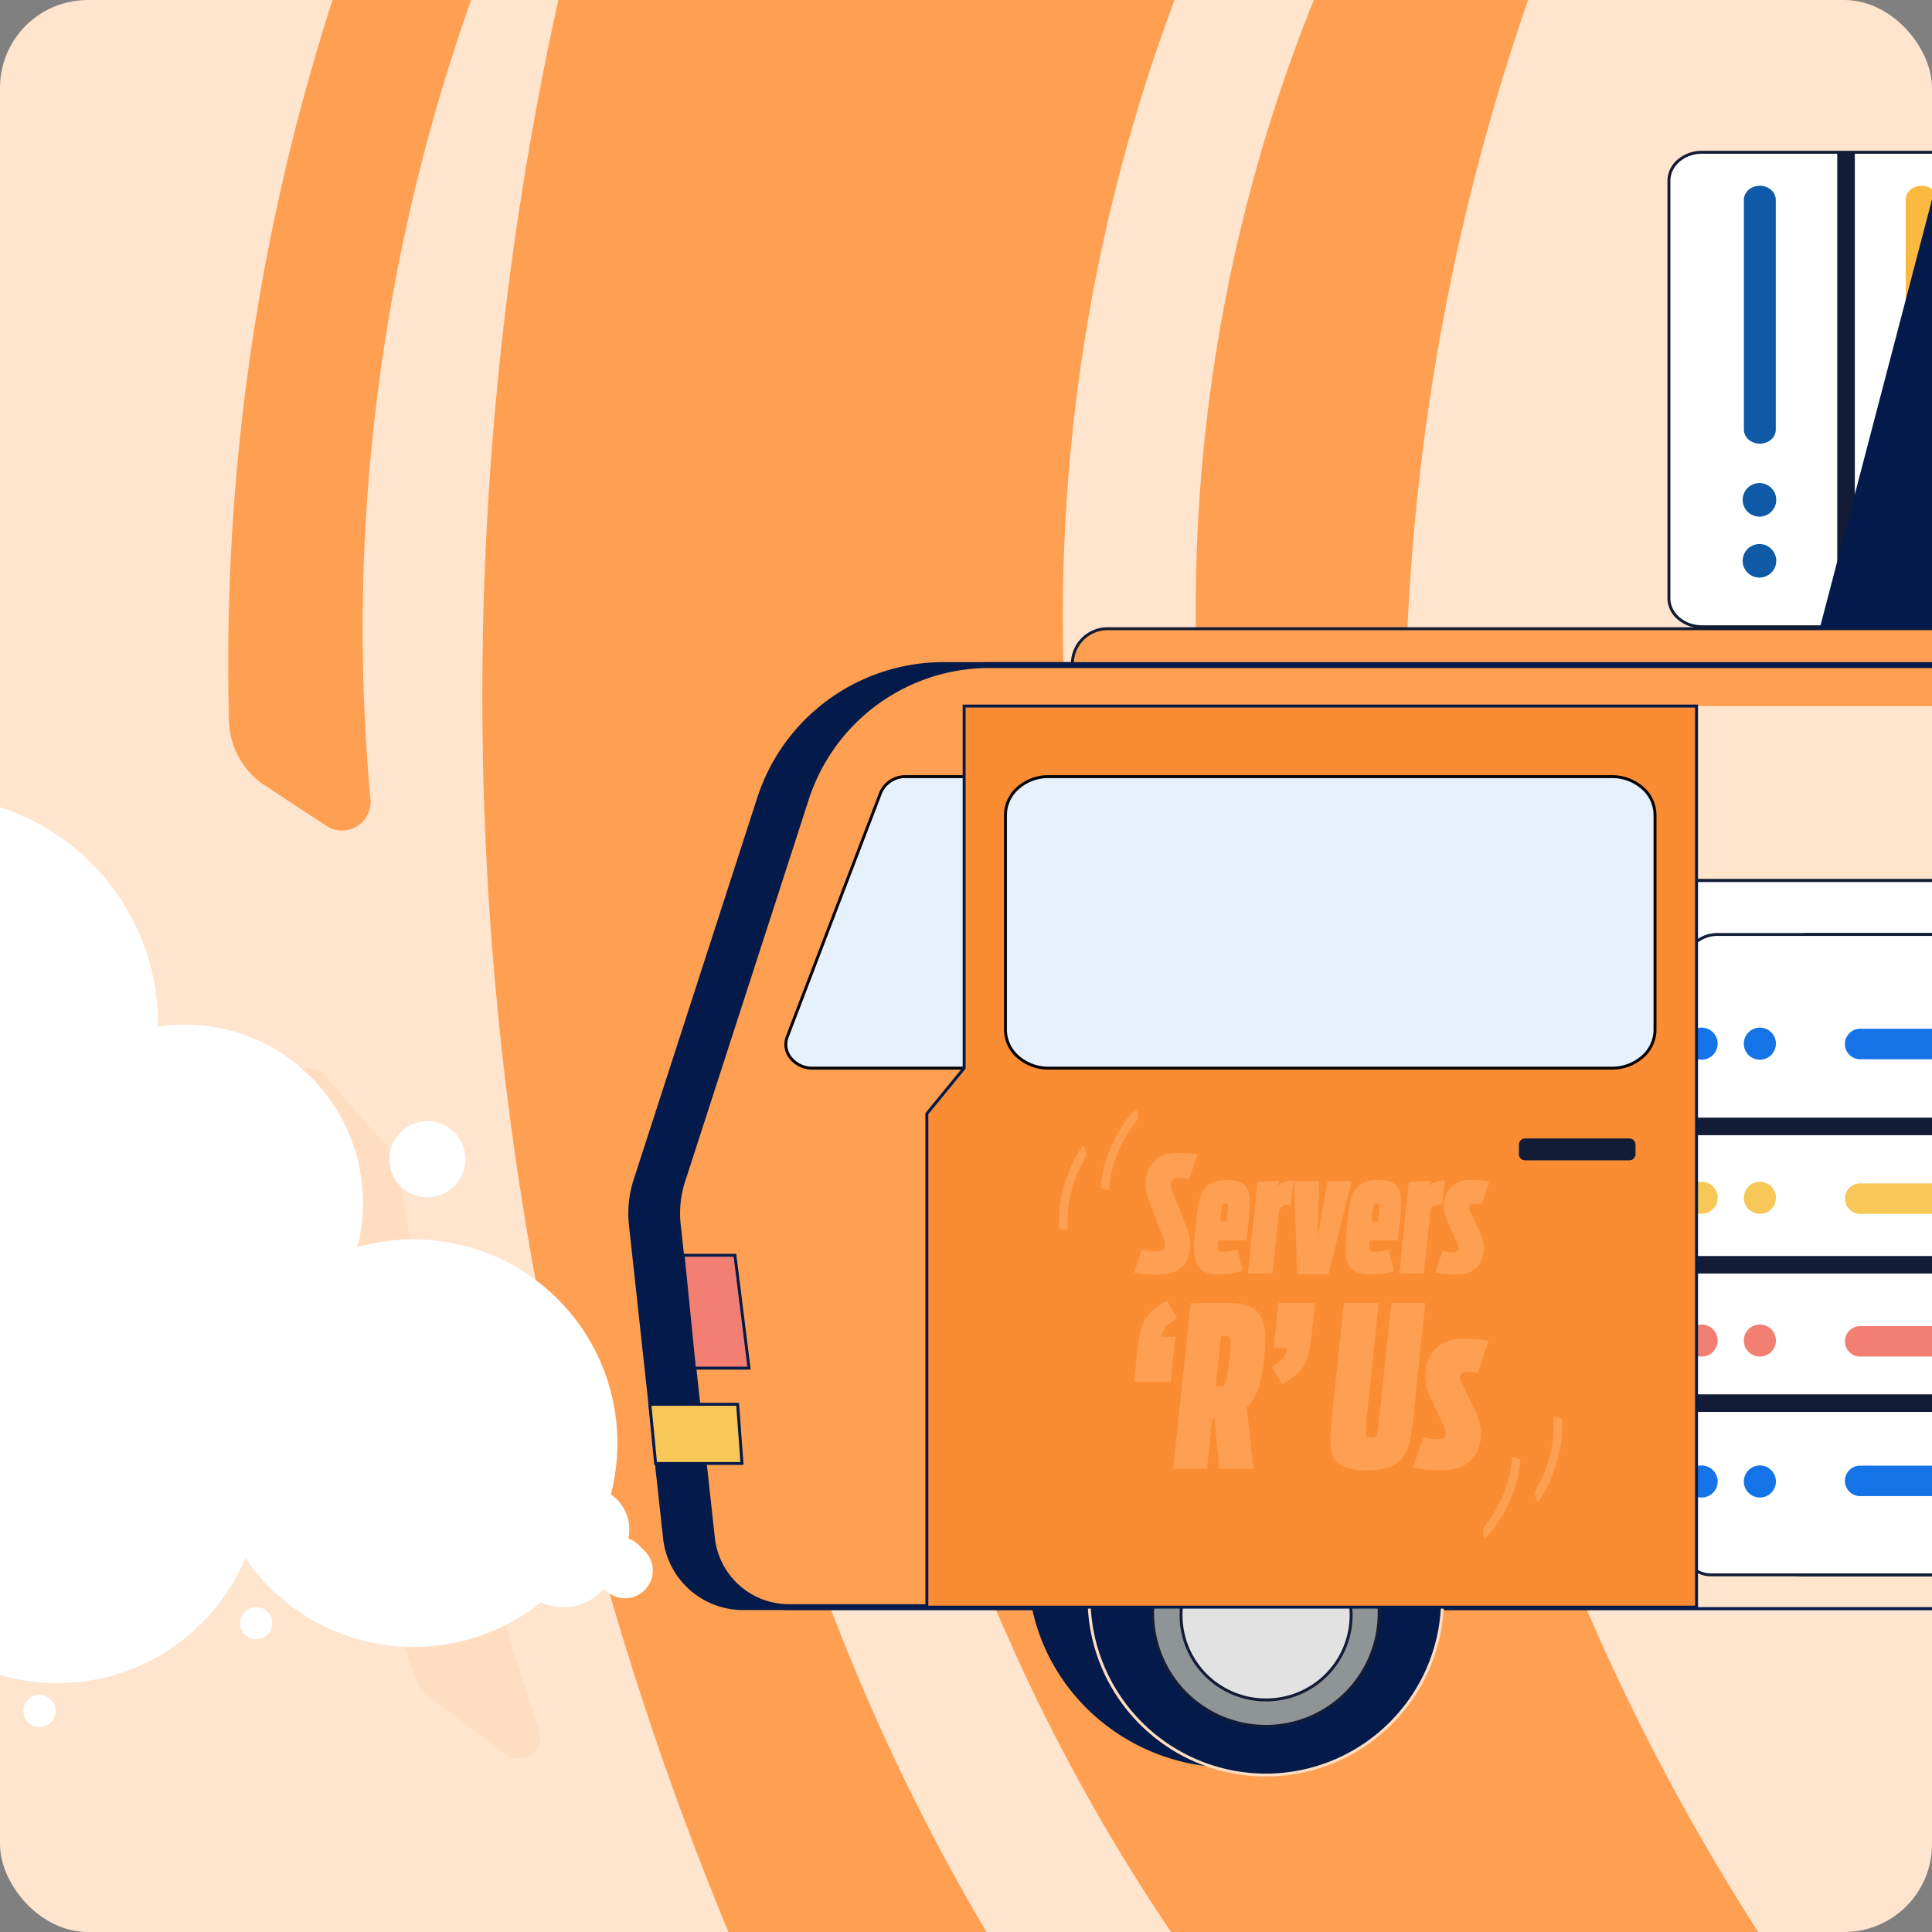 <svg xmlns="http://www.w3.org/2000/svg" xmlns:xlink="http://www.w3.org/1999/xlink" width="660" height="660" viewBox="0 0 660 660"><rect x="0" y="0" width="660" height="660" fill="#808080" stroke="none"/><defs><clipPath id="a"><rect width="660" height="660" rx="30" transform="translate(968 3740)" fill="#ffe4ce"/></clipPath><clipPath id="b"><rect width="831.324" height="655.129" transform="translate(-16.676 -3.848)" fill="none"/></clipPath><clipPath id="c"><rect width="389.128" height="402.55" transform="translate(0 -107)" fill="none"/></clipPath><clipPath id="d"><rect width="217.461" height="163.443" fill="none"/></clipPath><clipPath id="e"><rect width="121.378" height="108.365" transform="translate(0 0)" fill="#ff9f51"/></clipPath><clipPath id="f"><rect width="7.508" height="29.109" fill="#ff9f51"/></clipPath><clipPath id="h"><rect width="7.508" height="29.109" transform="translate(0 0)" fill="#ff9f51"/></clipPath></defs><g transform="translate(-968 -3740)" clip-path="url(#a)"><rect width="660" height="660" rx="30" transform="translate(968 3740)" fill="#ffe4ce"/><g transform="translate(1045.96 3740)"><path d="M755.256.5H423.97a1102.056,1102.056,0,0,0,58.113,660H833.87A760.135,760.135,0,0,1,755.256.5Z" transform="translate(-311.19 -0.5)" fill="#ff9f51"/><path d="M824.871,870.907a718.255,718.255,0,0,1-98.638-318.846,9.966,9.966,0,0,1,15.841-8.7l32.8,24.076a14,14,0,0,1,5.627,9.8A648.006,648.006,0,0,0,887.926,870.907Z" transform="translate(-565.833 -210.908)" fill="#ffe4ce"/><path d="M688.851,290.051l-29.864-1.87A9.264,9.264,0,0,1,650.356,280,599.355,599.355,0,0,1,684.518.5H732.1a555.581,555.581,0,0,0-35.459,281.206A7.391,7.391,0,0,1,688.851,290.051Z" transform="translate(-361.231 -0.5)" fill="#ffe4ce"/><path d="M1152.608,832.1,1127.3,813a17.511,17.511,0,0,1-6.105-8.571c-15.33-47.294-28.287-95.456-36.167-144.624a543.417,543.417,0,0,1-6.2-55.091,6.679,6.679,0,0,1,11.646-4.837c5.731,6.419,12.159,14.352,19.993,22.659a20.261,20.261,0,0,1,5.252,10.469q4.6,26.811,10.664,54.916a1271.516,1271.516,0,0,0,37.559,136.02A7.31,7.31,0,0,1,1152.608,832.1Z" transform="translate(-1057.769 -232.768)" fill="#ff9f51" opacity="0.104"/><path d="M1200.422.5a646.35,646.35,0,0,0-36.736,194.924,638.055,638.055,0,0,0,2.364,78.145,9.751,9.751,0,0,1-15.064,9.037l-21-13.783a27.127,27.127,0,0,1-12.259-21.927A737.238,737.238,0,0,1,1153.1.5Z" transform="translate(-1117.452 -0.5)" fill="#ff9f51"/></g><g transform="translate(969.676 3744.989)"><g transform="translate(15)" clip-path="url(#b)"><g transform="translate(-157.538 339.959)"><g clip-path="url(#c)"><path d="M.5,229.193a160.015,160.015,0,0,0,287.941,96.12,69.724,69.724,0,0,0,94.262-35.9,69.625,69.625,0,1,0,31.392-103.841,69.668,69.668,0,0,0-110.228-27.539,160.319,160.319,0,0,0-21.512-32.558A90.015,90.015,0,1,0,110.384,77.192,160.072,160.072,0,0,0,.5,229.193Z" transform="translate(-158.032 -102.068)" fill="#fff"/><path d="M720.975,768.091a18.856,18.856,0,0,0,25.4-13.543,14.515,14.515,0,0,1-25.4,13.543" transform="translate(-508.112 -540.069)" fill="#ffe4ce"/><path d="M750.4,840.37c1.5.592,12.7,4.793,24.136-1.532a29.179,29.179,0,0,0,13.948-18.773A21.763,21.763,0,0,1,750.4,840.37" transform="translate(-613.939 -591.513)" fill="#ffe4ce"/><circle cx="18.5" cy="18.5" r="18.5" transform="translate(314.862 167.052)" fill="#fff"/><circle cx="18.5" cy="18.5" r="18.5" transform="translate(181.862 71.052)" fill="#fff"/><circle cx="14.5" cy="14.5" r="14.5" transform="translate(326.862 163.052)" fill="#fff"/><circle cx="78" cy="78" r="78" transform="translate(38.862 -72.948)" fill="#fff"/><circle cx="61" cy="61" r="61" transform="translate(142.862 5.052)" fill="#fff"/><circle cx="9.5" cy="9.5" r="9.5" transform="translate(344.862 182.052)" fill="#fff"/><circle cx="9.5" cy="9.5" r="9.5" transform="translate(342.862 180.052)" fill="#fff"/><circle cx="5.5" cy="5.5" r="5.5" transform="translate(335.862 137.052)" fill="#fff"/><circle cx="5.5" cy="5.5" r="5.5" transform="translate(272.862 97.052)" fill="#fff"/><circle cx="5.5" cy="5.5" r="5.5" transform="translate(222.862 204.052)" fill="#fff"/><circle cx="5.5" cy="5.5" r="5.5" transform="translate(148.862 234.052)" fill="#fff"/><circle cx="13" cy="13" r="13" transform="translate(273.862 38.052)" fill="#fff"/></g></g></g></g><g transform="translate(1168.498 3808.731)"><g transform="translate(15.14 -17.507)"><path d="M163.5,158.853H137.888a65.935,65.935,0,0,0-62.743,45.635L32.9,334.995a36.191,36.191,0,0,0-1.549,15.088L43.016,457.062A26.485,26.485,0,0,0,69.348,480.68h790.12L874.509,360.3a39.277,39.277,0,0,0-6.176-26.479L770.393,185.158a58.451,58.451,0,0,0-48.816-26.294Z" transform="translate(-31.141 17.117)" fill="#031a4a"/><path d="M137.873,157.853H163.5l558.08.01a59.445,59.445,0,0,1,49.644,26.744l97.941,148.663a40.307,40.307,0,0,1,6.333,27.154L860.35,481.68h-791a27.485,27.485,0,0,1-27.326-24.51L30.36,350.191a37.188,37.188,0,0,1,1.592-15.5L74.193,204.18a66.906,66.906,0,0,1,63.681-46.327ZM858.585,479.68l14.932-119.5a38.306,38.306,0,0,0-6.018-25.805L769.558,185.708a57.442,57.442,0,0,0-47.973-25.845h-.008l-583.7-.01h0A64.908,64.908,0,0,0,76.1,204.8L33.855,335.3a35.187,35.187,0,0,0-1.507,14.671L44.01,456.953A25.485,25.485,0,0,0,69.347,479.68Z" transform="translate(-31.141 17.117)" fill="#031a4a"/><path d="M148.233,149.191H647.3a12.008,12.008,0,0,1,12,12v.41H136.232v-.41A12.007,12.007,0,0,1,148.233,149.191Z" transform="translate(14.469 14.366)" fill="#ff9f51"/><path d="M148.232,148.691H647.3a12.508,12.508,0,0,1,12.5,12.5v.91H135.732v-.91a12.507,12.507,0,0,1,12.5-12.5ZM658.807,161.1a11.508,11.508,0,0,0-11.5-11.413H148.233a11.507,11.507,0,0,0-11.5,11.413Z" transform="translate(14.469 14.366)" fill="#121c36"/><path d="M163.5,158.853H137.888a65.935,65.935,0,0,0-62.743,45.635L32.9,334.995a36.191,36.191,0,0,0-1.549,15.088L43.016,457.062A26.485,26.485,0,0,0,69.348,480.68h790.12L874.509,360.3a39.277,39.277,0,0,0-6.176-26.479L770.393,185.158a58.451,58.451,0,0,0-48.816-26.294Z" transform="translate(-15.453 17.117)" fill="#ff9f51"/><path d="M137.873,157.853H163.5l558.08.01a59.445,59.445,0,0,1,49.644,26.744l97.941,148.663a40.307,40.307,0,0,1,6.333,27.154L860.35,481.68h-791a27.485,27.485,0,0,1-27.326-24.51L30.36,350.191a37.188,37.188,0,0,1,1.592-15.5L74.193,204.18a66.906,66.906,0,0,1,63.681-46.327ZM858.585,479.68l14.932-119.5a38.306,38.306,0,0,0-6.018-25.805L769.558,185.708a57.442,57.442,0,0,0-47.973-25.845h-.008l-583.7-.01h0A64.908,64.908,0,0,0,76.1,204.8L33.855,335.3a35.187,35.187,0,0,0-1.507,14.671L44.01,456.953A25.485,25.485,0,0,0,69.347,479.68Z" transform="translate(-15.453 17.117)" fill="#031a4a"/><rect width="265.099" height="307.822" transform="translate(290.434 189.977)" fill="#ffe5cb"/><path d="M254.764,215.658H422.829a11.983,11.983,0,0,1,11.983,11.983V423.433a11.982,11.982,0,0,1-11.983,11.982H252.491a9.713,9.713,0,0,1-9.71-9.709V227.641a11.983,11.983,0,0,1,11.983-11.983ZM422.829,434.414a10.982,10.982,0,0,0,10.983-10.982V227.641a10.983,10.983,0,0,0-10.983-10.983H254.764a10.983,10.983,0,0,0-10.983,10.983V425.705a8.724,8.724,0,0,0,8.71,8.709Z" transform="translate(44.948 33.433)" fill="#121c36"/><path d="M254.764,216.158H422.829a11.483,11.483,0,0,1,11.483,11.483V423.433a11.482,11.482,0,0,1-11.483,11.482H252.491a9.213,9.213,0,0,1-9.21-9.209V227.641a11.483,11.483,0,0,1,11.483-11.483" transform="translate(44.948 33.433)" fill="#121c36"/><path d="M236.764,216.158H404.829a11.483,11.483,0,0,1,11.483,11.483V423.433a11.482,11.482,0,0,1-11.483,11.482H234.491a9.213,9.213,0,0,1-9.21-9.209V227.641a11.483,11.483,0,0,1,11.483-11.483" transform="translate(39.824 33.433)" fill="#fff"/><path d="M388.48,215.381H556.545a11.483,11.483,0,0,1,11.483,11.483V422.656a11.482,11.482,0,0,1-11.483,11.482H386.207a9.213,9.213,0,0,1-9.21-9.209V226.864a11.483,11.483,0,0,1,11.483-11.483" transform="translate(83.021 33.213)" fill="#fff"/><path d="M555.223,346.936c37.978,0,68.766,30.339,68.766,67.763S593.2,482.46,555.223,482.46s-68.766-30.337-68.766-67.761,30.788-67.763,68.766-67.763" transform="translate(114.186 73.239)" fill="#493630"/><path d="M555.223,346.436A69.527,69.527,0,0,1,604.2,366.427a68.983,68.983,0,0,1,8.458,10.1,67.969,67.969,0,0,1,6.387,11.6,67.57,67.57,0,0,1,0,53.147,67.966,67.966,0,0,1-6.387,11.6A69.344,69.344,0,0,1,582.182,477.6a69.8,69.8,0,0,1-75.935-14.627,68.981,68.981,0,0,1-8.458-10.1,67.957,67.957,0,0,1-6.387-11.6,67.569,67.569,0,0,1,0-53.147,67.96,67.96,0,0,1,6.387-11.6,69.344,69.344,0,0,1,30.475-24.73A69.706,69.706,0,0,1,555.223,346.436Zm0,135.524a68.527,68.527,0,0,0,48.274-19.7,67.977,67.977,0,0,0,8.336-9.955,66.961,66.961,0,0,0,6.293-11.425,66.57,66.57,0,0,0,0-52.358,66.965,66.965,0,0,0-6.293-11.425A68.345,68.345,0,0,0,581.8,352.723a68.8,68.8,0,0,0-74.848,14.417,67.98,67.98,0,0,0-8.336,9.955,66.965,66.965,0,0,0-6.293,11.425,66.57,66.57,0,0,0,0,52.358,66.961,66.961,0,0,0,6.293,11.425,68.343,68.343,0,0,0,30.035,24.371A68.713,68.713,0,0,0,555.223,481.96Z" transform="translate(114.186 73.239)" fill="#121c36"/><path d="M193.537,346.083c37.978,0,68.766,30.339,68.766,67.763s-30.788,67.761-68.766,67.761-68.766-30.337-68.766-67.761,30.788-67.763,68.766-67.763" transform="translate(11.206 70.426)" fill="#031a4a"/><path d="M193.537,345.583a69.526,69.526,0,0,1,48.976,19.991,68.979,68.979,0,0,1,8.458,10.1,67.968,67.968,0,0,1,6.387,11.6,67.57,67.57,0,0,1,0,53.147,67.965,67.965,0,0,1-6.387,11.6A69.344,69.344,0,0,1,220.5,476.744a69.8,69.8,0,0,1-75.935-14.627,68.976,68.976,0,0,1-8.458-10.1,67.964,67.964,0,0,1-6.387-11.6,67.57,67.57,0,0,1,0-53.147,67.967,67.967,0,0,1,6.387-11.6,69.345,69.345,0,0,1,30.475-24.73A69.707,69.707,0,0,1,193.537,345.583Zm0,135.524a68.527,68.527,0,0,0,48.274-19.7,67.976,67.976,0,0,0,8.336-9.955,66.961,66.961,0,0,0,6.293-11.425,66.57,66.57,0,0,0,0-52.358,66.965,66.965,0,0,0-6.293-11.425,68.345,68.345,0,0,0-30.035-24.372,68.8,68.8,0,0,0-74.848,14.417,67.977,67.977,0,0,0-8.336,9.955,66.966,66.966,0,0,0-6.293,11.425,66.57,66.57,0,0,0,0,52.358,66.961,66.961,0,0,0,6.293,11.425,68.343,68.343,0,0,0,30.035,24.371A68.714,68.714,0,0,0,193.537,481.107Z" transform="translate(11.206 70.426)" fill="#031a4a"/><path d="M201.047,365.035a60.355,60.355,0,1,1-60.355,60.355,60.355,60.355,0,0,1,60.355-60.355" transform="translate(15.739 69.399)" fill="#031a4a"/><path d="M201.047,486.245a60.573,60.573,0,0,1-34.025-10.393,61.031,61.031,0,0,1-22.047-26.774,60.776,60.776,0,0,1,5.611-57.713,61.03,61.03,0,0,1,26.774-22.047,60.776,60.776,0,0,1,57.713,5.611A61.031,61.031,0,0,1,257.12,401.7a60.776,60.776,0,0,1-5.611,57.713,61.031,61.031,0,0,1-26.774,22.047A60.475,60.475,0,0,1,201.047,486.245Zm0-120.71a59.573,59.573,0,0,0-33.465,10.222A60.03,60.03,0,0,0,145.9,402.092a59.776,59.776,0,0,0,5.518,56.763,60.03,60.03,0,0,0,26.335,21.686,59.776,59.776,0,0,0,56.764-5.518A60.031,60.031,0,0,0,256.2,448.688a59.776,59.776,0,0,0-5.518-56.764,60.031,60.031,0,0,0-26.335-21.686A59.481,59.481,0,0,0,201.047,365.535Z" transform="translate(15.739 69.399)" fill="#feddc0"/><path d="M196.243,380.816a38.677,38.677,0,1,1-38.677,38.677v-.01a38.679,38.679,0,0,1,38.677-38.677" transform="translate(20.544 80.313)" fill="#8f9597"/><path d="M196.243,458.669a39.144,39.144,0,0,1-39.177-39.177v-.01a39.147,39.147,0,0,1,39.177-39.177v.01a39.177,39.177,0,1,1,0,78.353Zm0-77.363a38.147,38.147,0,0,0-38.177,38.177v.01a38.2,38.2,0,1,0,38.177-38.177Z" transform="translate(20.544 80.313)" fill="#121c36"/><path d="M194.09,388.931A28.965,28.965,0,1,1,165.128,417.9v-.005A28.962,28.962,0,0,1,194.09,388.931Z" transform="translate(22.696 82.626)" fill="#e2e2e2"/><path d="M194.092,447.36A29.441,29.441,0,0,1,164.628,417.9v-.005a29.438,29.438,0,0,1,29.462-29.462h0a29.465,29.465,0,1,1,0,58.929v0Zm0-57.929h0a28.438,28.438,0,0,0-28.462,28.462v.005a28.44,28.44,0,0,0,28.464,28.463h0a28.465,28.465,0,1,0,0-56.929Z" transform="translate(22.696 82.626)" fill="#121c36"/><path d="M92.428,194.035l-31.9,83.319c-2.018,5.273,2.4,10.744,8.665,10.744H172.712c5.054,0,9.152-3.638,9.152-8.127V196.651c0-4.489-4.1-8.127-9.152-8.127H101.094a9.137,9.137,0,0,0-8.665,5.511" transform="translate(-7.225 25.566)" fill="#e7f1fc"/><path d="M101.094,188.024h71.618a10.2,10.2,0,0,1,6.8,2.506,8.138,8.138,0,0,1,2.849,6.121v83.321a8.138,8.138,0,0,1-2.849,6.121,10.2,10.2,0,0,1-6.8,2.506H69.2a9.892,9.892,0,0,1-8.227-4.114,7.808,7.808,0,0,1-.905-7.309l31.9-83.319A9.635,9.635,0,0,1,101.094,188.024ZM172.712,287.6c4.771,0,8.652-3.422,8.652-7.627V196.651c0-4.206-3.881-7.627-8.652-7.627H101.094a8.633,8.633,0,0,0-8.2,5.19L61,277.534a6.822,6.822,0,0,0,.8,6.385,8.894,8.894,0,0,0,7.4,3.681Z" transform="translate(-7.225 25.566)" fill="#040405"/><path d="M278.153,290.961h13.294a6.818,6.818,0,1,1,0,13.635H278.153a6.818,6.818,0,1,1,0-13.635ZM291.448,303.6a5.818,5.818,0,1,0,0-11.635H278.153a5.818,5.818,0,1,0,0,11.635Z" transform="translate(53.078 54.874)" fill="#121c36"/><path d="M486.457,425.519H641.929l-5.3-25.145L619.384,376.63l-40.447-24.038-33.818,2.82L511.3,369.676l-20.858,42.316Z" transform="translate(114.186 72.28)" fill="#121c36"/><path d="M236.764,215.658H404.829a11.983,11.983,0,0,1,11.983,11.983V423.433a11.982,11.982,0,0,1-11.983,11.982H234.491a9.713,9.713,0,0,1-9.71-9.709V227.641a11.983,11.983,0,0,1,11.983-11.983ZM404.829,434.414a10.982,10.982,0,0,0,10.983-10.982V227.641a10.983,10.983,0,0,0-10.983-10.983H236.764a10.983,10.983,0,0,0-10.983,10.983V425.705a8.724,8.724,0,0,0,8.71,8.709Z" transform="translate(39.824 33.433)" fill="#121c36"/><rect width="158.685" height="188.527" transform="translate(281.278 265.886)" fill="#fff"/><path d="M243.255,240.928a5.479,5.479,0,1,1-5.478,5.478,5.478,5.478,0,0,1,5.478-5.478" transform="translate(43.381 40.486)" fill="#0e5aa6"/><path d="M243.255,281.923a5.479,5.479,0,1,1-5.478,5.478,5.478,5.478,0,0,1,5.478-5.478" transform="translate(43.381 52.158)" fill="#fbb940"/><path d="M243.255,319.876a5.479,5.479,0,1,1-5.478,5.478,5.478,5.478,0,0,1,5.478-5.478" transform="translate(43.381 62.965)" fill="#e9675f"/><path d="M243.255,357.351a5.479,5.479,0,1,1-5.478,5.478,5.478,5.478,0,0,1,5.478-5.478" transform="translate(43.381 73.634)" fill="#0e5aa6"/><path d="M258.747,240.928a5.479,5.479,0,1,1-5.478,5.478,5.478,5.478,0,0,1,5.478-5.478" transform="translate(47.792 40.486)" fill="#0e5aa6"/><path d="M258.747,281.923a5.479,5.479,0,1,1-5.478,5.478,5.478,5.478,0,0,1,5.478-5.478" transform="translate(47.792 52.158)" fill="#fbb940"/><path d="M258.747,319.876a5.479,5.479,0,1,1-5.478,5.478,5.478,5.478,0,0,1,5.478-5.478" transform="translate(47.792 62.965)" fill="#e9675f"/><path d="M258.747,357.351a5.479,5.479,0,1,1-5.478,5.478,5.478,5.478,0,0,1,5.478-5.478" transform="translate(47.792 73.634)" fill="#0e5aa6"/><path d="M191.024,3H0V-3H191.024Z" transform="translate(265.106 315.159)" fill="#121c36"/><path d="M191.024,3H0V-3H191.024Z" transform="translate(265.106 362.428)" fill="#121c36"/><path d="M191.024,3H0V-3H191.024Z" transform="translate(265.106 409.696)" fill="#121c36"/><path d="M285.351,241.235h85.465a5.2,5.2,0,0,1,0,10.409H285.351a5.2,5.2,0,0,1,0-10.409" transform="translate(55.445 40.574)" fill="#0e5aa6"/><path d="M285.351,282.35h85.465a5.2,5.2,0,1,1,0,10.409H285.351a5.2,5.2,0,0,1,0-10.409" transform="translate(55.445 52.28)" fill="#fbb940"/><path d="M285.351,320.3h85.465a5.2,5.2,0,1,1,0,10.409H285.351a5.2,5.2,0,0,1,0-10.409" transform="translate(55.445 63.086)" fill="#e9675f"/><path d="M285.351,357.4h85.465a5.2,5.2,0,1,1,0,10.409H285.351a5.2,5.2,0,0,1,0-10.409" transform="translate(55.445 73.649)" fill="#0e5aa6"/><path d="M388.48,214.881H556.545a11.983,11.983,0,0,1,11.983,11.983V422.656a11.982,11.982,0,0,1-11.983,11.982H386.207a9.713,9.713,0,0,1-9.71-9.709V226.864a11.983,11.983,0,0,1,11.983-11.983ZM556.545,433.637a10.982,10.982,0,0,0,10.983-10.982V226.864a10.983,10.983,0,0,0-10.983-10.983H388.48A10.983,10.983,0,0,0,377.5,226.864V424.928a8.724,8.724,0,0,0,8.71,8.709Z" transform="translate(83.021 33.213)" fill="#121c36"/><rect width="158.685" height="188.527" transform="translate(476.191 264.886)" fill="#fff"/><path d="M394.971,240.15a5.479,5.479,0,1,1-5.478,5.478,5.478,5.478,0,0,1,5.478-5.478" transform="translate(86.578 40.265)" fill="#0e5aa6"/><path d="M394.971,281.145a5.479,5.479,0,1,1-5.478,5.479,5.479,5.479,0,0,1,5.478-5.479" transform="translate(86.578 51.937)" fill="#fbb940"/><path d="M394.971,319.1a5.479,5.479,0,1,1-5.478,5.478,5.478,5.478,0,0,1,5.478-5.478" transform="translate(86.578 62.743)" fill="#e9675f"/><path d="M394.971,356.573a5.479,5.479,0,1,1-5.478,5.478,5.478,5.478,0,0,1,5.478-5.478" transform="translate(86.578 73.413)" fill="#0e5aa6"/><path d="M410.463,240.15a5.479,5.479,0,1,1-5.478,5.478,5.478,5.478,0,0,1,5.478-5.478" transform="translate(90.99 40.265)" fill="#0e5aa6"/><path d="M410.463,281.145a5.479,5.479,0,1,1-5.478,5.479,5.479,5.479,0,0,1,5.478-5.479" transform="translate(90.99 51.937)" fill="#fbb940"/><path d="M410.463,319.1a5.479,5.479,0,1,1-5.478,5.478,5.478,5.478,0,0,1,5.478-5.478" transform="translate(90.99 62.743)" fill="#e9675f"/><path d="M410.463,356.573a5.479,5.479,0,1,1-5.478,5.478,5.478,5.478,0,0,1,5.478-5.478" transform="translate(90.99 73.413)" fill="#0e5aa6"/><path d="M191.024,3H0V-3H191.024Z" transform="translate(460.018 314.16)" fill="#121c36"/><path d="M191.024,3H0V-3H191.024Z" transform="translate(460.018 361.428)" fill="#121c36"/><path d="M191.024,3H0V-3H191.024Z" transform="translate(460.018 408.697)" fill="#121c36"/><path d="M437.067,240.457h85.465a5.2,5.2,0,1,1,0,10.409H437.067a5.2,5.2,0,0,1,0-10.409" transform="translate(98.642 40.352)" fill="#0e5aa6"/><path d="M437.067,281.572h85.465a5.2,5.2,0,1,1,0,10.409H437.067a5.2,5.2,0,0,1,0-10.409" transform="translate(98.642 52.059)" fill="#fbb940"/><path d="M437.067,319.525h85.465a5.2,5.2,0,1,1,0,10.409H437.067a5.2,5.2,0,0,1,0-10.409" transform="translate(98.642 62.865)" fill="#e9675f"/><path d="M437.067,356.624h85.465a5.2,5.2,0,1,1,0,10.409H437.067a5.2,5.2,0,0,1,0-10.409" transform="translate(98.642 73.427)" fill="#0e5aa6"/><path d="M334.273,230.489H502.338a11.483,11.483,0,0,1,11.483,11.483V437.764a11.482,11.482,0,0,1-11.483,11.482H332a9.213,9.213,0,0,1-9.21-9.209V241.972a11.483,11.483,0,0,1,11.483-11.483" transform="translate(52.17 37.514)" fill="#121c36"/><path d="M334.273,229.989H502.338a11.983,11.983,0,0,1,11.983,11.983V437.764a11.982,11.982,0,0,1-11.983,11.982H332a9.713,9.713,0,0,1-9.71-9.709V241.972a11.983,11.983,0,0,1,11.983-11.983ZM502.338,448.745a10.982,10.982,0,0,0,10.983-10.982V241.972a10.983,10.983,0,0,0-10.983-10.983H334.273a10.982,10.982,0,0,0-10.983,10.983V440.036a8.724,8.724,0,0,0,8.71,8.709Z" transform="translate(67.586 37.514)" fill="#121c36"/><path d="M310.273,230.489H478.338a11.483,11.483,0,0,1,11.483,11.483V437.764a11.482,11.482,0,0,1-11.483,11.482H308a9.213,9.213,0,0,1-9.21-9.209V241.972a11.483,11.483,0,0,1,11.483-11.483" transform="translate(45.336 37.514)" fill="#fff"/><path d="M310.273,229.989H478.338a11.983,11.983,0,0,1,11.983,11.983V437.764a11.982,11.982,0,0,1-11.983,11.982H308a9.713,9.713,0,0,1-9.71-9.709V241.972a11.983,11.983,0,0,1,11.983-11.983ZM478.338,448.745a10.982,10.982,0,0,0,10.983-10.982V241.972a10.983,10.983,0,0,0-10.983-10.983H310.273a10.983,10.983,0,0,0-10.983,10.983V440.036a8.724,8.724,0,0,0,8.71,8.709Z" transform="translate(60.753 37.514)" fill="#121c36"/><rect width="158.685" height="188.527" transform="translate(360.3 284.297)" fill="#fff"/><path d="M316.763,255.259a5.479,5.479,0,1,1-5.478,5.478,5.478,5.478,0,0,1,5.478-5.478" transform="translate(48.894 44.566)" fill="#1473e6"/><path d="M316.763,296.254a5.479,5.479,0,1,1-5.478,5.478,5.478,5.478,0,0,1,5.478-5.478" transform="translate(48.894 56.239)" fill="#f7c758"/><path d="M316.763,334.207a5.479,5.479,0,1,1-5.478,5.478,5.478,5.478,0,0,1,5.478-5.478" transform="translate(48.894 67.045)" fill="#f37f73"/><path d="M316.763,371.682a5.479,5.479,0,1,1-5.478,5.478,5.478,5.478,0,0,1,5.478-5.478" transform="translate(48.894 77.715)" fill="#1473e6"/><path d="M332.256,255.259a5.479,5.479,0,1,1-5.479,5.478,5.478,5.478,0,0,1,5.479-5.478" transform="translate(53.305 44.566)" fill="#1473e6"/><path d="M332.256,296.254a5.479,5.479,0,1,1-5.479,5.478,5.478,5.478,0,0,1,5.479-5.478" transform="translate(53.305 56.239)" fill="#f7c758"/><path d="M332.256,334.207a5.479,5.479,0,1,1-5.479,5.478,5.478,5.478,0,0,1,5.479-5.478" transform="translate(53.305 67.045)" fill="#f37f73"/><path d="M332.256,371.682a5.479,5.479,0,1,1-5.479,5.478,5.478,5.478,0,0,1,5.479-5.478" transform="translate(53.305 77.715)" fill="#1473e6"/><path d="M191.024,3H0V-3H191.024Z" transform="translate(344.127 333.57)" fill="#121c36"/><path d="M191.024,3H0V-3H191.024Z" transform="translate(344.127 380.839)" fill="#121c36"/><path d="M191.024,3H0V-3H191.024Z" transform="translate(344.127 428.107)" fill="#121c36"/><path d="M358.861,255.566h85.464a5.2,5.2,0,0,1,0,10.409H358.861a5.2,5.2,0,1,1,0-10.409" transform="translate(60.958 44.654)" fill="#1473e6"/><path d="M358.861,296.68h85.464a5.2,5.2,0,0,1,0,10.409H358.861a5.2,5.2,0,1,1,0-10.409" transform="translate(60.958 56.36)" fill="#f7c758"/><path d="M358.861,334.633h85.464a5.2,5.2,0,0,1,0,10.409H358.861a5.2,5.2,0,1,1,0-10.409" transform="translate(60.958 67.166)" fill="#f37f73"/><path d="M358.861,371.733h85.464a5.2,5.2,0,0,1,0,10.409H358.861a5.2,5.2,0,1,1,0-10.409" transform="translate(60.958 77.729)" fill="#1473e6"/><path d="M110.276,169.754V293.444L97.535,309V477.577H360.474V169.754Z" transform="translate(3.452 20.221)" fill="#fa8d33"/><path d="M109.776,169.254h251.2V478.077H97.035V308.823l12.741-15.558Zm250.2,1h-249.2V293.622L98.035,309.18v167.9H359.974Z" transform="translate(3.452 20.221)" fill="#031a4a"/><path d="M133.179,188.524H325.6c8.139,0,14.737,5.858,14.737,13.085v73.406c0,7.227-6.6,13.085-14.737,13.085H133.179c-8.139,0-14.737-5.858-14.737-13.085V201.609c0-7.227,6.6-13.085,14.737-13.085" transform="translate(9.404 25.566)" fill="#e7f1fc"/><path d="M133.179,188.024H325.6a16.127,16.127,0,0,1,10.753,3.959,12.8,12.8,0,0,1,4.485,9.626v73.406a12.8,12.8,0,0,1-4.485,9.626A16.127,16.127,0,0,1,325.6,288.6H133.179a16.127,16.127,0,0,1-10.753-3.959,12.8,12.8,0,0,1-4.485-9.626V201.609a12.8,12.8,0,0,1,4.485-9.626A16.127,16.127,0,0,1,133.179,188.024ZM325.6,287.6a15.129,15.129,0,0,0,10.089-3.706,11.815,11.815,0,0,0,4.148-8.879V201.609a11.815,11.815,0,0,0-4.148-8.879,15.129,15.129,0,0,0-10.089-3.706H133.179a15.129,15.129,0,0,0-10.089,3.706,11.815,11.815,0,0,0-4.148,8.879v73.406a11.815,11.815,0,0,0,4.148,8.879,15.129,15.129,0,0,0,10.089,3.706Z" transform="translate(9.404 25.566)" fill="#040405"/><path d="M0,0H107.521l-4.339,245.466L69.718,268.339,50.223,289.267,0,291.636Z" transform="translate(555.533 189.975)" fill="#1473e6"/><path d="M467.892,197.069l.263,82.538c.015,4.693,4.305,8.492,9.593,8.492h193.1c7.638,0,12.211-7.54,8.01-13.2l-61.241-82.537a9.956,9.956,0,0,0-8.01-3.831H477.484c-5.308,0-9.607,3.827-9.592,8.541" transform="translate(108.9 25.567)" fill="#fffbe2"/><path d="M477.484,188.028H609.6a10.43,10.43,0,0,1,8.412,4.033L679.255,274.6a8.112,8.112,0,0,1,.8,8.671,9.423,9.423,0,0,1-3.579,3.813,10.89,10.89,0,0,1-5.632,1.517h-193.1a10.676,10.676,0,0,1-7.105-2.612,8.51,8.51,0,0,1-2.988-6.379l-.263-82.538a8.475,8.475,0,0,1,2.552-6.021A10.671,10.671,0,0,1,477.484,188.028ZM670.844,287.6a9.89,9.89,0,0,0,5.116-1.374,8.425,8.425,0,0,0,3.2-3.406,7.218,7.218,0,0,0,.772-3.764,7.31,7.31,0,0,0-1.481-3.862l-61.241-82.537a9.428,9.428,0,0,0-7.609-3.629H477.484a9.665,9.665,0,0,0-6.831,2.727,7.482,7.482,0,0,0-2.26,5.312l.263,82.538a7.523,7.523,0,0,0,2.651,5.633,9.677,9.677,0,0,0,6.442,2.36Z" transform="translate(108.9 25.567)" fill="#031a4a"/><path d="M562.733,365.889a60.355,60.355,0,1,1-60.355,60.355,60.355,60.355,0,0,1,60.355-60.355" transform="translate(118.719 72.211)" fill="#382921"/><path d="M562.733,487.1a60.573,60.573,0,0,1-34.025-10.393,61.03,61.03,0,0,1-22.047-26.774,60.776,60.776,0,0,1,5.611-57.713,61.031,61.031,0,0,1,26.774-22.047,60.776,60.776,0,0,1,57.713,5.611,61.03,61.03,0,0,1,22.047,26.774,60.776,60.776,0,0,1-5.611,57.713,61.03,61.03,0,0,1-26.774,22.047A60.476,60.476,0,0,1,562.733,487.1Zm0-120.71a59.573,59.573,0,0,0-33.465,10.222,60.031,60.031,0,0,0-21.686,26.335,59.776,59.776,0,0,0,5.518,56.764A60.03,60.03,0,0,0,539.435,481.4a59.776,59.776,0,0,0,56.763-5.518,60.031,60.031,0,0,0,21.686-26.335,59.776,59.776,0,0,0-5.518-56.764,60.03,60.03,0,0,0-26.335-21.686A59.48,59.48,0,0,0,562.733,366.389Z" transform="translate(118.719 72.211)" fill="#121c36"/><path d="M557.929,381.669a38.677,38.677,0,1,1-38.677,38.677v-.01a38.679,38.679,0,0,1,38.677-38.677" transform="translate(123.524 80.556)" fill="#b7a6a2"/><path d="M557.929,459.522a39.144,39.144,0,0,1-39.177-39.177v-.01a39.147,39.147,0,0,1,39.176-39.177v.01a39.177,39.177,0,1,1,0,78.353Zm0-77.363a38.147,38.147,0,0,0-38.177,38.177v.01a38.2,38.2,0,1,0,38.177-38.177Z" transform="translate(123.524 80.556)" fill="#121c36"/><path d="M555.776,389.785a28.965,28.965,0,1,1-28.961,28.967v-.005a28.962,28.962,0,0,1,28.961-28.962" transform="translate(125.677 82.869)" fill="#fff"/><path d="M555.778,448.214a29.441,29.441,0,0,1-29.464-29.463v-.005a29.438,29.438,0,0,1,29.461-29.462h0a29.465,29.465,0,1,1,0,58.929v0Zm0-57.929h0a28.438,28.438,0,0,0-28.462,28.462v.005a28.44,28.44,0,0,0,28.464,28.463h0a28.465,28.465,0,1,0,0-56.929Z" transform="translate(125.677 82.869)" fill="#121c36"/><path d="M653.332,403.382c-10.587-30.133-35.479-52.512-65.106-57.558-38.308-6.506-78.742,16.976-94.473,57.556l-43.238,0c.759,3.014,0,38.26,0,38.26H508.5c-1.923-40.2,26.622-73.372,62.835-75.782,39.381-2.63,75.892,32.058,74.055,75.988l65.618.059V403.382Z" transform="translate(103.953 70.046)" fill="#004f9d"/><path d="M629.892,381.745h74.4c4.114,0,7.45,8.349,7.45,18.649v1.274c0,10.3-3.336,18.649-7.45,18.649h-74.4c-4.115,0-7.45-8.347-7.451-18.646V400.4c0-10.3,3.336-18.653,7.451-18.653" transform="translate(152.904 80.58)" fill="#5a4941"/><path d="M257.1,284.731h35.575a2.141,2.141,0,0,1,2.14,2.14v3.189a2.141,2.141,0,0,1-2.14,2.14H257.1a2.141,2.141,0,0,1-2.14-2.14v-3.189a2.141,2.141,0,0,1,2.14-2.14" transform="translate(48.273 52.958)" fill="#121c36"/><path d="M473.086,284.731h35.575a2.141,2.141,0,0,1,2.14,2.14v3.189a2.14,2.14,0,0,1-2.14,2.14H473.086a2.14,2.14,0,0,1-2.14-2.14v-3.189a2.141,2.141,0,0,1,2.14-2.14" transform="translate(109.77 52.958)" fill="#031a4a"/><path d="M477.3,224.318H600.19c5.2,0,9.412,3.153,9.412,7.043v39.507c0,3.89-4.214,7.043-9.412,7.043H477.3c-5.2,0-9.412-3.153-9.412-7.043V231.361c0-3.89,4.214-7.043,9.412-7.043" transform="translate(108.9 35.757)" fill="#e7f1fc"/><path d="M477.3,223.818H600.19a11.64,11.64,0,0,1,6.955,2.162,6.742,6.742,0,0,1,2.957,5.381v39.507a6.742,6.742,0,0,1-2.957,5.381,11.641,11.641,0,0,1-6.955,2.162H477.3a11.641,11.641,0,0,1-6.955-2.162,6.742,6.742,0,0,1-2.957-5.381V231.361a6.742,6.742,0,0,1,2.957-5.381A11.641,11.641,0,0,1,477.3,223.818ZM600.19,277.41c4.914,0,8.912-2.935,8.912-6.543V231.361c0-3.608-4-6.543-8.912-6.543H477.3c-4.914,0-8.912,2.935-8.912,6.543v39.507c0,3.608,4,6.543,8.912,6.543Z" transform="translate(108.9 35.757)" fill="#031a4a"/><line y2="99.571" transform="translate(718.503 214.094)" fill="#fffbe2"/><path d="M.5,99.571h-1V0h1Z" transform="translate(718.503 214.094)" fill="#040405"/><path d="M572.2,231.112l10.473,7.085a7.353,7.353,0,0,1,3.4,6.045v33.933a3.372,3.372,0,0,1-3.581,3.114H570.723a2.341,2.341,0,0,1-2.486-2.162V232.8c0-1.777,2.35-2.776,3.962-1.686" transform="translate(137.471 37.562)" fill="#121c36"/><path d="M691.971,324.575l-18.659-1-5.967,43.6h19.3Z" transform="translate(165.689 64.018)" fill="#093571"/><path d="M673.312,323.576l-5.968,43.6h2.983c1.406-.9,11.607-7.648,13.262-20.905a29.9,29.9,0,0,0-6.962-22.691Z" transform="translate(165.689 64.018)" fill="#0f2d49"/><path d="M674.726,323.138h0c.039,0,.078,0,.116,0l17.636.945-5.444,43.567H669.222a2.186,2.186,0,0,1-2.165-2.482l5.493-40.133A2.207,2.207,0,0,1,674.726,323.138Zm16.627,1.889-16.564-.887-.064,0a1.2,1.2,0,0,0-1.186,1.035l-5.493,40.133a1.186,1.186,0,0,0,1.175,1.346h16.931Z" transform="translate(165.743 64.036)" fill="#fff"/><path d="M2.077,218.286h17.71L24.6,256.852H5.942Z" transform="translate(15.647 159.296)" fill="#f37f73"/><path d="M1.524,217.786h18.7l4.936,39.566H5.49Zm17.821,1H2.629l3.765,37.566H24.032Z" transform="translate(15.647 159.296)" fill="#031a4a"/><path d="M-15.507,218.7h29.98l1.488,20.208h-29.5Z" transform="translate(21.873 209.813)" fill="#f7c758"/><path d="M-16.058,218.2h31L16.5,239.408H-14Zm30.067,1H-14.956l1.868,19.208H15.423Z" transform="translate(21.873 209.813)" fill="#031a4a"/><g transform="translate(353.819 0.114)"><g transform="translate(0 0)" clip-path="url(#d)"><path d="M.5,152.856V10.243C.5,4.862,5.578.5,11.844.5H205.273c6.265,0,11.344,4.362,11.344,9.743V154.785c0,4.315-4.074,7.813-9.1,7.814H11.844C5.578,162.6.5,158.237.5,152.856" transform="translate(0.172 0.172)" fill="#fff"/><path d="M207.518,163.1H11.844A12.772,12.772,0,0,1,3.5,160.124,9.536,9.536,0,0,1,0,152.856V10.243A9.537,9.537,0,0,1,3.5,2.974,12.772,12.772,0,0,1,11.844,0H205.273a12.772,12.772,0,0,1,8.347,2.974,9.537,9.537,0,0,1,3.5,7.269V154.785a7.748,7.748,0,0,1-2.84,5.9A10.347,10.347,0,0,1,207.518,163.1ZM11.844,1C5.865,1,1,5.146,1,10.243V152.856c0,5.1,4.865,9.243,10.844,9.243H207.517c4.74,0,8.6-3.282,8.6-7.314V10.243c0-5.1-4.865-9.243-10.844-9.243Z" transform="translate(0.172 0.172)" fill="#121c36"/><path d="M19.245,105.8a5.732,5.732,0,1,1,5.732,5.732,5.732,5.732,0,0,1-5.732-5.732" transform="translate(6.625 34.445)" fill="#0e5aa6"/><path d="M60.241,105.8a5.732,5.732,0,1,1,5.732,5.732,5.732,5.732,0,0,1-5.732-5.732" transform="translate(20.736 34.445)" fill="#fbb940"/><path d="M98.193,105.8a5.732,5.732,0,1,1,5.732,5.732,5.732,5.732,0,0,1-5.732-5.732" transform="translate(33.801 34.445)" fill="#e9675f"/><path d="M135.668,105.8a5.732,5.732,0,1,1,5.732,5.732,5.732,5.732,0,0,1-5.732-5.732" transform="translate(46.7 34.445)" fill="#0e5aa6"/><path d="M19.245,90.306a5.732,5.732,0,1,1,5.732,5.732,5.732,5.732,0,0,1-5.732-5.732" transform="translate(6.625 29.113)" fill="#0e5aa6"/><path d="M60.241,90.306a5.732,5.732,0,1,1,5.732,5.732,5.732,5.732,0,0,1-5.732-5.732" transform="translate(20.736 29.113)" fill="#fbb940"/><path d="M98.193,90.306a5.732,5.732,0,1,1,5.732,5.732,5.732,5.732,0,0,1-5.732-5.732" transform="translate(33.801 29.113)" fill="#e9675f"/><path d="M135.668,90.306a5.732,5.732,0,1,1,5.732,5.732,5.732,5.732,0,0,1-5.732-5.732" transform="translate(46.7 29.113)" fill="#0e5aa6"/><path d="M3,162.1H-3V0H3Z" transform="translate(61.177 0.672)" fill="#121c36"/><path d="M3,162.1H-3V0H3Z" transform="translate(110.635 0.672)" fill="#121c36"/><path d="M3,162.1H-3V0H3Z" transform="translate(160.093 0.672)" fill="#121c36"/><path d="M19.552,92.345V13.8c0-2.643,2.438-4.784,5.445-4.784s5.445,2.141,5.445,4.784V92.345c0,2.641-2.438,4.783-5.445,4.783s-5.445-2.141-5.445-4.783" transform="translate(6.73 3.104)" fill="#0e5aa6"/><path d="M60.667,92.345V13.8c0-2.643,2.438-4.784,5.445-4.784s5.445,2.141,5.445,4.784V92.345c0,2.641-2.437,4.783-5.445,4.783s-5.445-2.141-5.445-4.783" transform="translate(20.883 3.104)" fill="#fbb940"/><path d="M98.62,92.345V13.8c0-2.643,2.438-4.784,5.445-4.784s5.445,2.141,5.445,4.784V92.345c0,2.641-2.438,4.783-5.445,4.783s-5.445-2.141-5.445-4.783" transform="translate(33.948 3.104)" fill="#e9675f"/><path d="M135.719,92.345V13.8c0-2.643,2.438-4.784,5.445-4.784s5.445,2.141,5.445,4.784V92.345c0,2.641-2.438,4.783-5.445,4.783s-5.445-2.141-5.445-4.783" transform="translate(46.718 3.104)" fill="#0e5aa6"/></g></g><path d="M407.028,163.557V-1.7h43.466V163.557Z" transform="translate(48.603 0)" fill="#0e2960" opacity="0.354"/><path d="M366.49,163.557,409.743-1.7h43.466L417.375,163.557Z" transform="translate(39.486 0)" fill="#031a4a"/><g transform="translate(171.767 342.682)"><g clip-path="url(#e)"><path d="M1.07,67.935c1.07-10.394,2.675-13.221,10.164-17.5l3.516,5.808c-4.432,3.363-4.891,3.669-5.2,6.5h4.586l-1.6,15.437H0Z" fill="#ff9f51"/><path d="M27.436,90.634h-.688l-1.834,17.2H13.374L19.335,51.2H32.786c9.553,0,12.075,4.585,12.075,12.533A57.711,57.711,0,0,1,44.4,70.61c-.688,6.344-1.758,12.305-5.885,16.2l2.216,21.016H29.118Zm1.911-10.928c2.14,0,2.369-1.605,3.133-8.79.229-1.834.535-4.432.535-5.808,0-2.139-.535-2.675-1.834-2.675H29.729L27.9,79.706Z" fill="#ff9f51"/><path d="M47.077,73.132c4.356-3.363,4.891-3.668,5.2-6.5H47.688l1.6-15.438H61.827l-1.07,10.241c-1.07,10.394-2.675,13.221-10.165,17.5Z" fill="#ff9f51"/><path d="M67.558,90.71,71.685,51.2H83.607L79.4,91.016c-.535,5.426-.612,6.19,1.528,6.19s2.216-.764,2.751-6.19l4.2-39.818H99.5L95.376,90.71c-1.3,11.922-2.9,17.655-15.514,17.655-13.3,0-13.6-5.579-12.3-17.655" fill="#ff9f51"/><path d="M95.3,107.371l3.592-10.318a19.768,19.768,0,0,0,4.815.765c2.369,0,3.516-1.452,2.445-3.745L101.261,83.45c-4.433-8.865-.382-20.023,10.547-20.023,5.273,0,7.795.381,9.247.763L117.387,75.2a14.543,14.543,0,0,0-3.745-.535c-2.293,0-2.751,1.682-1.834,3.592l4.968,10.241c4.2,8.713.916,19.794-10.776,19.794-5.579,0-8.025-.229-10.7-.917" fill="#ff9f51"/><path d="M0,40.859,2.694,32.94a27.616,27.616,0,0,0,5.225.551c2.859,0,3.189-1.651,2.2-4.235L4.839,15.618C2.584,9.734,4.014,0,14.463,0c4.4,0,5.609.165,7.149.549l-2.75,8.36a17.455,17.455,0,0,0-3.409-.441c-3.025,0-3.355,1.981-2.53,4.18L17.762,24.8c2.64,6.6,2.475,16.718-9.4,16.718A42.553,42.553,0,0,1,0,40.859" fill="#ff9f51"/><path d="M20.513,32.446c0-2.2.275-4.84.55-7.7.6-6.1,1.045-10.669,3.575-13.253,1.485-1.54,3.739-2.311,7.149-2.311,6.544,0,7.754,2.861,7.754,8.084,0,2.475-.33,5.39-.661,8.579l-.439,4.015H28.762c-.055.825-.055,1.484-.055,1.979,0,1.815.44,1.925,1.595,1.925a19.469,19.469,0,0,0,5.059-.825l1.705,7.314a24.891,24.891,0,0,1-8.139,1.21c-7.039,0-8.414-3.574-8.414-9.018m8.909-9.129h2.2c.33-2.585.5-4.234.5-5.06,0-.934-.276-1.044-.88-1.044a.954.954,0,0,0-.77.275c-.495.55-.66,1.925-1.045,5.829" fill="#ff9f51"/><path d="M42.183,9.844l7.2-.385.055,1.76c.825-1.21,2.585-1.87,5.059-1.87l-.88,8.249c-3.3,0-3.959.825-4.179,3.354L47.3,41.135H38.883Z" fill="#ff9f51"/><path d="M54.612,9.624h8.634l-.33,12.043L62.641,29.2,63.9,21.723l2.2-12.1H74.3L66.435,41.465H55.767Z" fill="#ff9f51"/><path d="M72.212,32.446c0-2.2.275-4.84.55-7.7.6-6.1,1.045-10.669,3.575-13.253,1.485-1.54,3.739-2.311,7.149-2.311,6.544,0,7.754,2.861,7.754,8.084,0,2.475-.33,5.39-.661,8.579l-.439,4.015H80.461c-.055.825-.055,1.484-.055,1.979,0,1.815.44,1.925,1.6,1.925a19.468,19.468,0,0,0,5.059-.825l1.705,7.314a24.89,24.89,0,0,1-8.139,1.21c-7.039,0-8.414-3.574-8.414-9.018m8.909-9.129h2.2c.33-2.585.5-4.234.5-5.06,0-.934-.276-1.044-.88-1.044a.954.954,0,0,0-.77.275c-.5.55-.66,1.925-1.045,5.829" fill="#ff9f51"/><path d="M93.881,9.844l7.2-.385.055,1.76c.825-1.21,2.585-1.87,5.059-1.87l-.88,8.249c-3.3,0-3.959.825-4.179,3.354L99,41.135H90.581Z" fill="#ff9f51"/><path d="M102.846,40.805l2.584-7.424a14.256,14.256,0,0,0,3.465.55c1.705,0,2.53-1.045,1.76-2.694l-3.52-7.645c-3.189-6.379-.275-14.408,7.589-14.408a26.955,26.955,0,0,1,6.654.551l-2.639,7.919a10.451,10.451,0,0,0-2.695-.386c-1.65,0-1.98,1.21-1.32,2.585l3.575,7.369c3.025,6.27.66,14.243-7.754,14.243a28.6,28.6,0,0,1-7.7-.66" fill="#ff9f51"/></g></g><g transform="translate(166.375 326.398) rotate(13)"><g clip-path="url(#f)"><path d="M2205.482,221.174l.125,1.1c.051.366.111.731.165,1.1.041.269-.332.523-.708.476q-.941-.119-1.887-.265a.423.423,0,0,1-.385-.321l-.052-.344-.026-.172-.02-.173-.078-.69c-.026-.23-.053-.46-.077-.69l-.053-.692a43.5,43.5,0,0,1,.708-11.724,49.387,49.387,0,0,1,3.606-11.14c.106-.228.217-.455.325-.682s.223-.452.339-.677c.229-.451.47-.9.727-1.347a.453.453,0,0,1,.522-.166.652.652,0,0,1,.457.429,14.123,14.123,0,0,1,.7,2.432,2.066,2.066,0,0,1-.135.571c-.074.221-.174.457-.269.677s-.19.421-.26.568-.115.24-.115.24a46.192,46.192,0,0,0-1.907,5.178l-.1.33-.094.332-.188.664-.172.668-.086.334c-.028.112-.053.224-.079.336l-.156.672c-.053.224-.094.45-.142.675s-.1.45-.136.676l-.121.678a39.717,39.717,0,0,0-.422,10.948" transform="translate(-2202.359 -194.746)" fill="#ff9f51"/></g></g><g transform="matrix(0.996, 0.087, -0.087, 0.996, 148.229, 339.76)"><g clip-path="url(#f)"><path d="M2205.482,221.174l.125,1.1c.051.366.111.731.165,1.1.041.269-.332.523-.708.476q-.941-.119-1.887-.265a.423.423,0,0,1-.385-.321l-.052-.344-.026-.172-.02-.173-.078-.69c-.026-.23-.053-.46-.077-.69l-.053-.692a43.5,43.5,0,0,1,.708-11.724,49.387,49.387,0,0,1,3.606-11.14c.106-.228.217-.455.325-.682s.223-.452.339-.677c.229-.451.47-.9.727-1.347a.453.453,0,0,1,.522-.166.652.652,0,0,1,.457.429,14.123,14.123,0,0,1,.7,2.432,2.066,2.066,0,0,1-.135.571c-.074.221-.174.457-.269.677s-.19.421-.26.568-.115.24-.115.24a46.192,46.192,0,0,0-1.907,5.178l-.1.33-.094.332-.188.664-.172.668-.086.334c-.028.112-.053.224-.079.336l-.156.672c-.053.224-.094.45-.142.675s-.1.45-.136.676l-.121.678a39.717,39.717,0,0,0-.422,10.948" transform="translate(-2202.359 -194.746)" fill="#ff9f51"/></g></g><g transform="translate(297.75 475.499) rotate(-167)"><g transform="translate(0 0)"><g clip-path="url(#h)"><path d="M3.124,26.428l.125,1.1c.051.366.111.731.165,1.1.041.269-.332.523-.708.476q-.941-.119-1.887-.265a.423.423,0,0,1-.385-.321l-.052-.344L.355,28l-.02-.173-.078-.69c-.026-.23-.053-.46-.077-.69l-.053-.692A43.5,43.5,0,0,1,.834,14.032,49.387,49.387,0,0,1,4.44,2.892c.106-.228.217-.455.325-.682s.223-.452.339-.677c.229-.451.47-.9.727-1.347A.453.453,0,0,1,6.353.02.652.652,0,0,1,6.81.448a14.123,14.123,0,0,1,.7,2.432,2.066,2.066,0,0,1-.135.571c-.074.221-.174.457-.269.677s-.19.421-.26.568-.115.24-.115.24a46.193,46.193,0,0,0-1.907,5.178l-.1.33-.094.332-.188.664-.172.668-.086.334c-.028.112-.053.224-.079.336l-.156.672c-.053.224-.094.45-.142.675s-.1.45-.136.676l-.121.678a39.717,39.717,0,0,0-.422,10.948" transform="translate(0 0)" fill="#ff9f51"/></g></g></g><g transform="matrix(-0.996, -0.087, 0.087, -0.996, 315.896, 462.136)"><g transform="translate(0 0)"><g clip-path="url(#h)"><path d="M3.124,26.428l.125,1.1c.051.366.111.731.165,1.1.041.269-.332.523-.708.476q-.941-.119-1.887-.265a.423.423,0,0,1-.385-.321l-.052-.344L.355,28l-.02-.173-.078-.69c-.026-.23-.053-.46-.077-.69l-.053-.692A43.5,43.5,0,0,1,.835,14.032,49.387,49.387,0,0,1,4.44,2.892c.106-.228.217-.455.325-.682s.223-.452.339-.677c.229-.451.47-.9.727-1.347A.453.453,0,0,1,6.354.02.652.652,0,0,1,6.81.448a14.123,14.123,0,0,1,.7,2.432,2.066,2.066,0,0,1-.135.571c-.074.221-.174.457-.269.677s-.19.421-.26.568-.115.24-.115.24a46.192,46.192,0,0,0-1.907,5.178l-.1.33-.094.332-.188.664-.172.668-.086.334c-.028.112-.053.224-.079.336l-.156.672c-.053.224-.094.45-.142.675s-.1.45-.136.676l-.121.678a39.717,39.717,0,0,0-.422,10.948" transform="translate(0 0)" fill="#ff9f51"/></g></g></g></g></g></g></svg>
